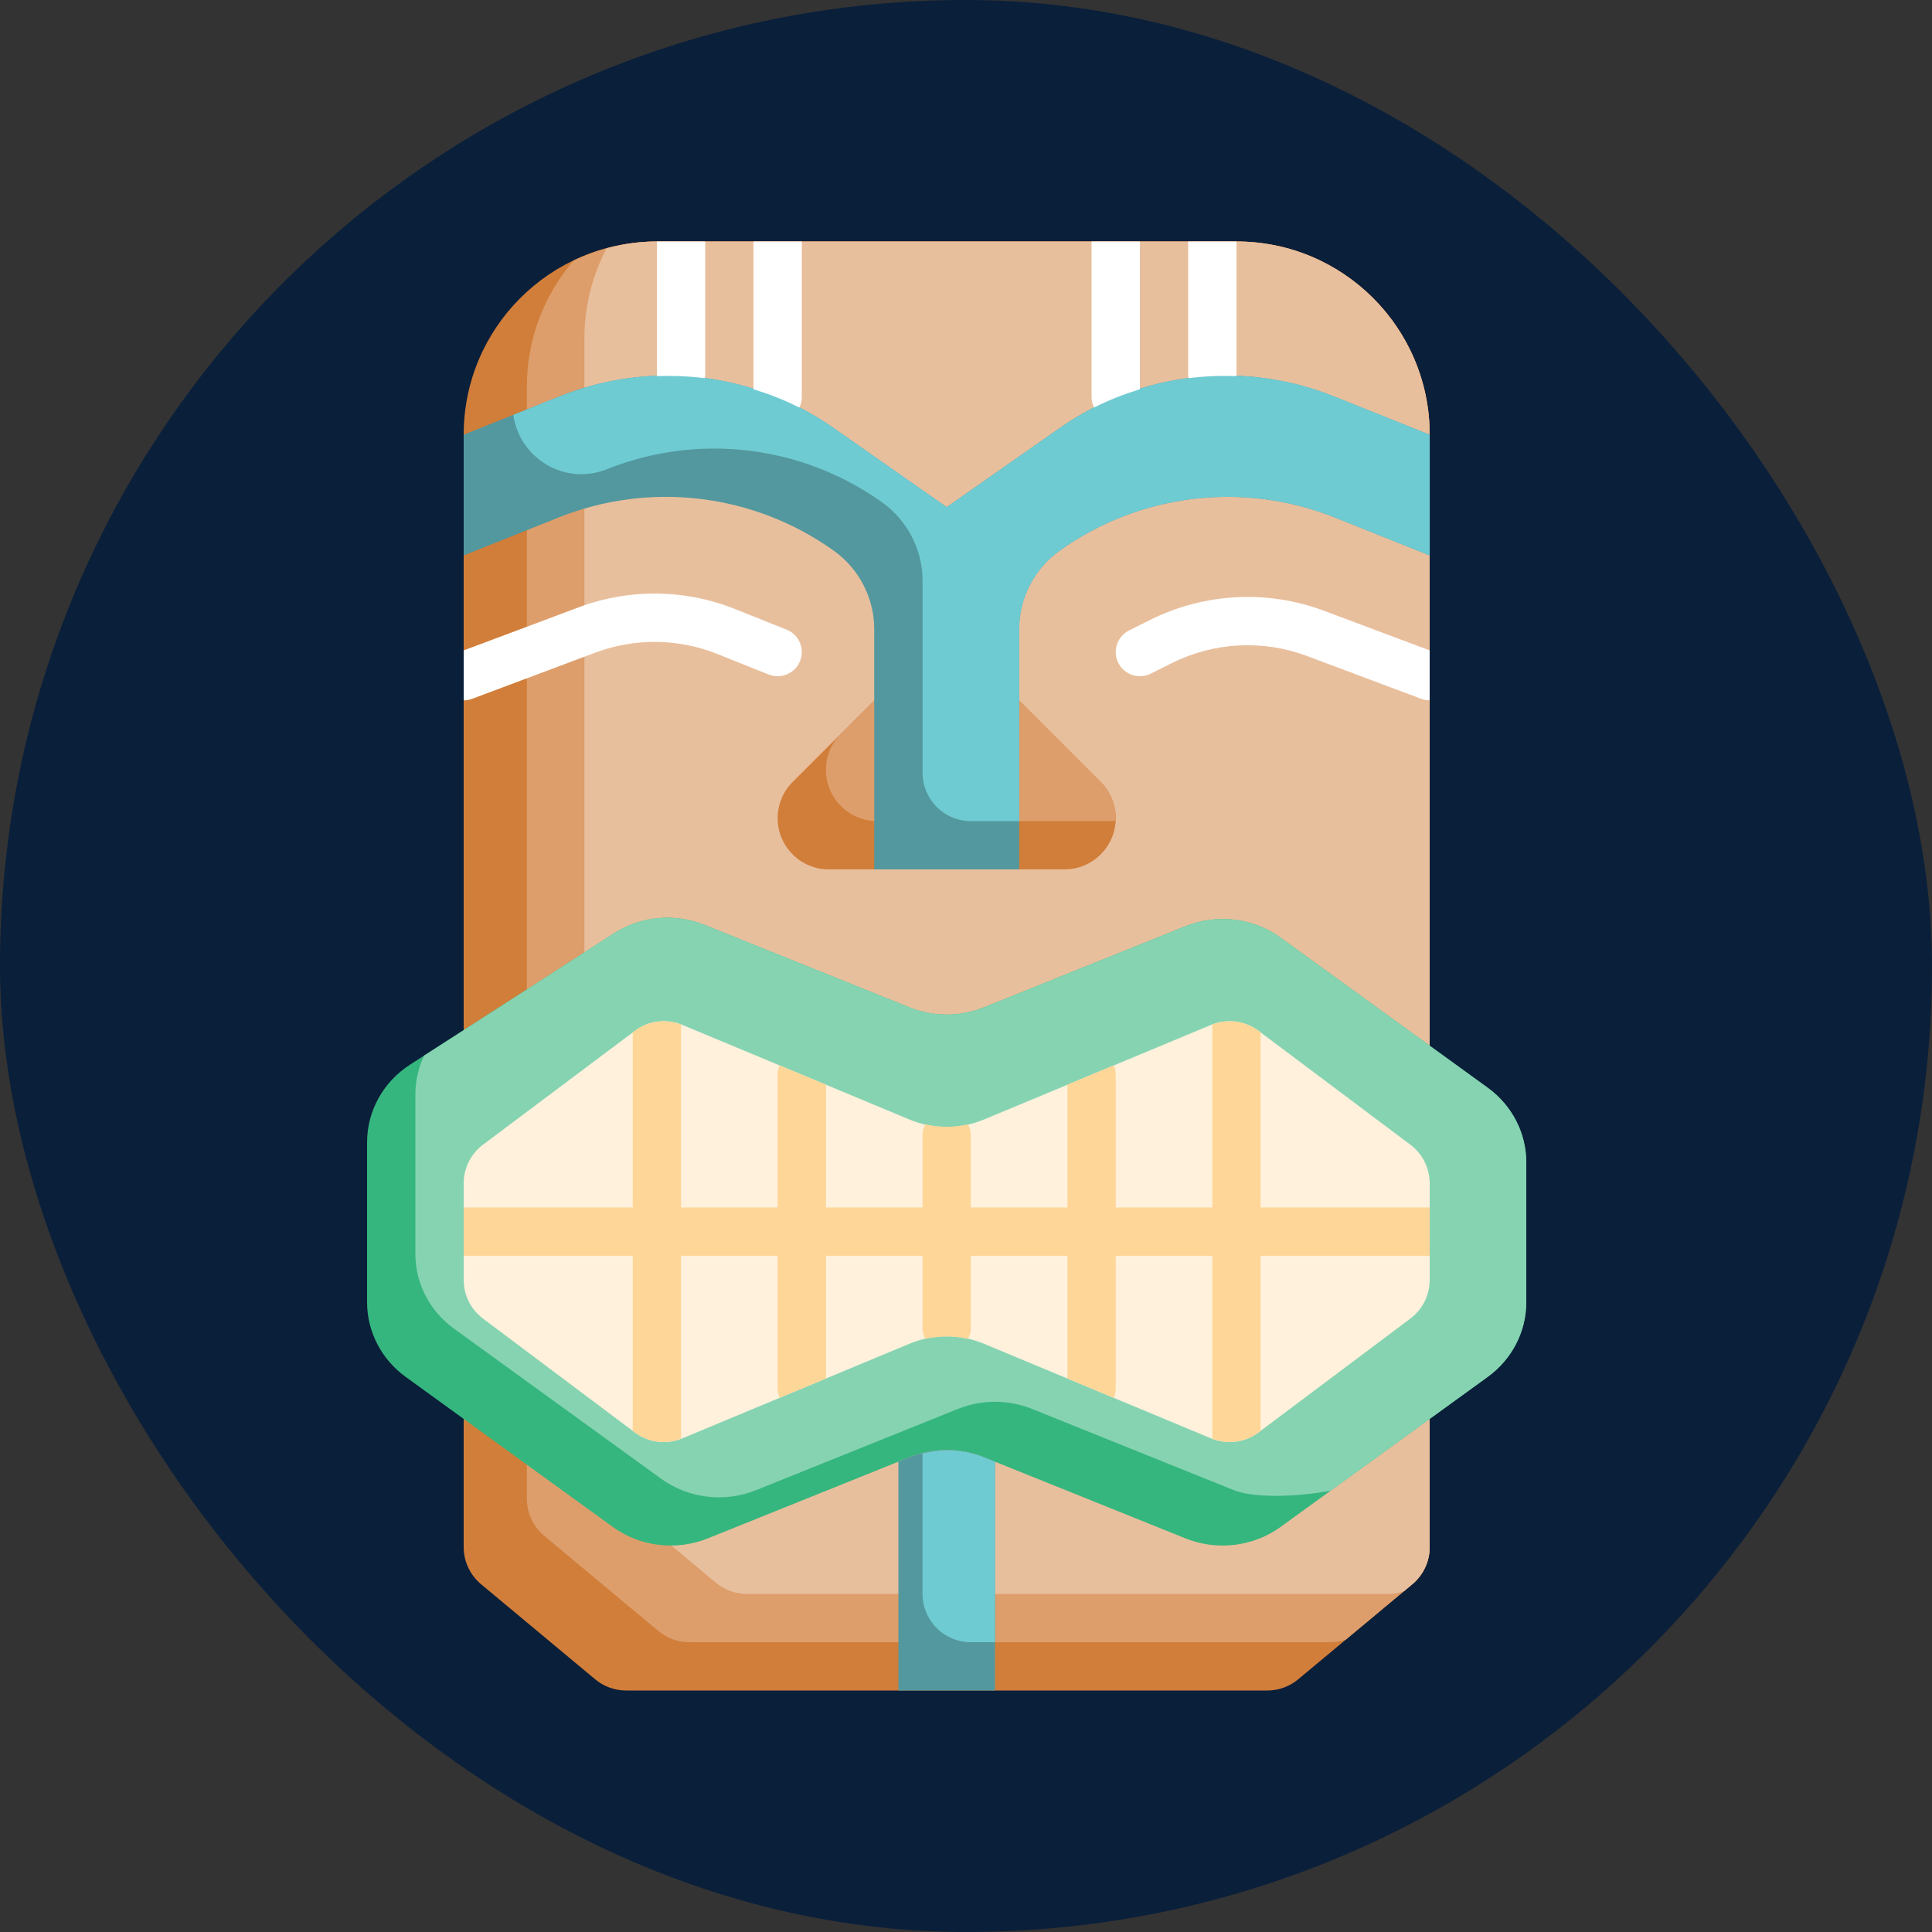 <svg width="100" height="100" viewBox="0 0 100 100" fill="none" xmlns="http://www.w3.org/2000/svg">
<rect x="0" y="0" width="100" height="100" fill="#333333" stroke="none"/>
<rect width="100" height="100" rx="50" fill="#0A1F3A"/>
<path d="M24 73.75V80.079C24 80.821 24.33 81.524 24.9 81.999L30.805 86.92C31.254 87.295 31.82 87.5 32.405 87.5H65.595C66.18 87.5 66.746 87.295 67.195 86.92L73.1 82C73.67 81.525 74 80.821 74 80.08V73.75V53.75V22.5C74 16.977 69.522 12.5 64 12.5H34C28.477 12.5 24 16.977 24 22.5V52.916V73.75Z" fill="#D17E3A"/>
<path d="M74 80.079V73.75V53.75V22.5C74 16.977 69.523 12.5 64 12.5H34C32.456 12.5 31 12.86 29.695 13.485C28.188 15.235 27.271 17.509 27.271 20V50.416V71.25V77.579C27.271 78.321 27.602 79.024 28.172 79.499L34.077 84.42C34.525 84.795 35.092 85 35.676 85H68.867C69.139 85 69.406 84.951 69.662 84.865L73.1 82C73.67 81.525 74 80.821 74 80.079Z" fill="#DD9E6B"/>
<path d="M74 73.75V53.75V22.5C74 16.977 69.522 12.5 64 12.5H34C33.099 12.5 32.23 12.63 31.399 12.854C30.669 14.242 30.25 15.821 30.25 17.5V47.916V68.75V75.079C30.25 75.821 30.58 76.524 31.15 76.999L37.055 81.92C37.504 82.295 38.07 82.5 38.655 82.5H71.845C72.129 82.5 72.407 82.45 72.671 82.358L73.1 82C73.67 81.525 74 80.821 74 80.08V73.75Z" fill="#E8BF9D"/>
<path d="M19 59.122V67.405C19 68.925 19.741 70.358 21 71.269L31.714 79.032C33.13 80.058 35.002 80.284 36.636 79.627L47.076 75.424C48.307 74.929 49.691 74.929 50.922 75.424L61.362 79.627C62.996 80.284 64.869 80.058 66.285 79.032L76.999 71.269C78.257 70.357 78.999 68.925 78.999 67.405V60.16C78.999 58.64 78.257 57.208 76.999 56.297L66.285 48.534C64.869 47.508 62.996 47.282 61.362 47.939L50.922 52.142C49.691 52.637 48.307 52.637 47.076 52.142L36.47 47.872C34.926 47.25 33.165 47.415 31.774 48.312L21.226 55.104C19.835 55.998 19 57.507 19 59.122Z" fill="#35B67E"/>
<path d="M77 71.272C78.259 70.359 79 68.928 79 67.408V60.162C79 58.642 78.259 57.209 77 56.298L66.286 48.534C64.87 47.508 62.998 47.282 61.364 47.939L50.924 52.142C49.693 52.637 48.309 52.637 47.078 52.142L36.471 47.872C34.928 47.25 33.166 47.415 31.775 48.312L21.954 54.637C21.664 55.253 21.5 55.927 21.5 56.624V64.908C21.5 66.428 22.241 67.86 23.5 68.772L34.214 76.535C35.63 77.562 37.502 77.788 39.136 77.13L49.576 72.928C50.807 72.433 52.191 72.433 53.422 72.928L63.862 77.13C64.881 77.54 67.049 77.497 68.88 77.157L77 71.272Z" fill="#86D3B2"/>
<path d="M73 68.249L65.142 74.142C64.434 74.673 63.498 74.79 62.681 74.449L50.922 69.55C49.691 69.038 48.307 69.038 47.076 69.55L35.318 74.449C34.5 74.789 33.564 74.673 32.856 74.142L25 68.249C24.37 67.777 24 67.037 24 66.249V61.249C24 60.462 24.37 59.722 25 59.249L32.858 53.357C33.566 52.825 34.502 52.708 35.319 53.049L47.078 57.948C48.309 58.461 49.693 58.461 50.924 57.948L62.682 53.049C63.5 52.709 64.436 52.825 65.144 53.357L73 59.249C73.63 59.722 74 60.462 74 61.249V66.249C74 67.037 73.63 67.777 73 68.249Z" fill="#FFF1DC"/>
<path d="M65.25 62.498V53.436L65.142 53.356C64.454 52.84 63.55 52.723 62.75 53.029V62.498H57.75V55.623C57.75 55.453 57.715 55.291 57.653 55.143L55.25 56.145V62.498H50.25V58.748C50.25 58.547 50.191 58.364 50.108 58.196C49.377 58.362 48.624 58.362 47.894 58.196C47.809 58.364 47.75 58.547 47.75 58.748V62.498H42.75V56.145L40.347 55.143C40.285 55.291 40.25 55.453 40.25 55.623V62.498H35.25V53.029C34.449 52.722 33.546 52.84 32.858 53.356L32.75 53.436V62.498H24V64.998H32.75V74.061L32.858 74.141C33.546 74.657 34.45 74.775 35.25 74.467V64.998H40.25V71.873C40.25 72.043 40.285 72.206 40.347 72.353L42.75 71.352V64.998H47.75V68.748C47.75 68.95 47.809 69.132 47.892 69.301C48.623 69.135 49.376 69.135 50.106 69.301C50.191 69.132 50.25 68.95 50.25 68.748V64.998H55.25V71.352L57.653 72.353C57.715 72.206 57.75 72.043 57.75 71.873V64.998H62.75V74.467C63.551 74.775 64.454 74.657 65.142 74.141L65.25 74.061V64.998H74V62.498H65.25Z" fill="#FED697"/>
<path d="M45.25 36.25L41.026 40.474C40.529 40.971 40.25 41.645 40.25 42.349C40.25 43.812 41.438 45 42.901 45H55.097C56.562 45 57.75 43.812 57.75 42.349C57.75 41.645 57.471 40.971 56.974 40.474L52.75 36.25H45.25Z" fill="#D17E3A"/>
<path d="M45.401 42.5H57.597C57.645 42.5 57.689 42.489 57.735 42.486C57.739 42.44 57.75 42.395 57.75 42.349C57.75 41.645 57.47 40.971 56.974 40.474L52.75 36.25H45.25L43.526 37.974C43.03 38.47 42.75 39.145 42.75 39.849C42.75 41.312 43.938 42.5 45.401 42.5Z" fill="#DD9E6B"/>
<path d="M74 22.5L69.029 20.511C64.33 18.633 59.001 19.248 54.856 22.15L49 26.25L43.144 22.15C38.999 19.249 33.669 18.633 28.971 20.511L24 22.5V28.75L28.905 26.788C33.638 24.895 39.009 25.541 43.156 28.504C44.47 29.443 45.25 30.959 45.25 32.573V45H52.75V32.573C52.75 30.958 53.53 29.443 54.844 28.504C58.991 25.541 64.362 24.894 69.095 26.788L74 28.75V22.5Z" fill="#53989E"/>
<path d="M54.86 22.15L49.003 26.25L43.147 22.15C39.002 19.248 33.672 18.632 28.975 20.511L26.568 21.474C26.888 23.715 29.225 25.161 31.41 24.287C36.142 22.395 41.513 23.041 45.661 26.003C46.973 26.942 47.753 28.459 47.753 30.072V40C47.753 41.381 48.872 42.5 50.253 42.5H52.753V32.572C52.753 30.957 53.533 29.442 54.847 28.503C58.995 25.541 64.366 24.893 69.098 26.787L74.003 28.75V22.5L69.032 20.511C64.335 18.632 59.006 19.248 54.86 22.15Z" fill="#6FCBD2"/>
<path d="M34.006 19.469C34.833 19.439 35.655 19.47 36.472 19.576C36.477 19.529 36.5 19.488 36.5 19.439V12.5H34V19.439C34 19.45 34.006 19.457 34.006 19.469Z" fill="white"/>
<path d="M41.374 21.096C41.45 20.934 41.5 20.759 41.5 20.567V12.5H39V20.146C39.811 20.4 40.609 20.704 41.374 21.096Z" fill="white"/>
<path d="M61.524 19.576C62.344 19.47 63.169 19.439 63.998 19.469C63.998 19.465 64 19.461 64 19.456V12.5H61.5V19.456C61.5 19.499 61.52 19.535 61.524 19.576Z" fill="white"/>
<path d="M56.626 21.096C57.391 20.705 58.189 20.4 59 20.146V12.5H56.5V20.567C56.5 20.759 56.55 20.934 56.626 21.096Z" fill="white"/>
<path d="M37.134 33.851L39.786 34.912C40.428 35.167 41.155 34.857 41.411 34.215C41.667 33.574 41.356 32.846 40.714 32.59L38.061 31.53C35.45 30.485 32.564 30.454 29.933 31.441L24 33.666V36.251C24.146 36.251 24.294 36.225 24.439 36.171L30.811 33.781C32.858 33.014 35.102 33.04 37.134 33.851Z" fill="white"/>
<path d="M68.522 31.611C65.604 30.517 62.33 30.689 59.541 32.082L58.441 32.632C57.824 32.941 57.574 33.692 57.882 34.31C58.191 34.927 58.942 35.179 59.56 34.869L60.66 34.319C62.829 33.234 65.375 33.1 67.645 33.952L73.561 36.171C73.706 36.224 73.854 36.25 74 36.25V33.664L68.522 31.611Z" fill="white"/>
<path d="M50.922 75.425C49.691 74.93 48.307 74.93 47.076 75.425L46.5 75.657V87.499H51.5V75.657L50.922 75.425Z" fill="#53989E"/>
<path d="M50.922 75.427C49.91 75.02 48.799 74.967 47.75 75.23V82.501C47.75 83.882 48.869 85.001 50.25 85.001H51.5V75.66L50.922 75.427Z" fill="#6FCBD2"/>
</svg>

